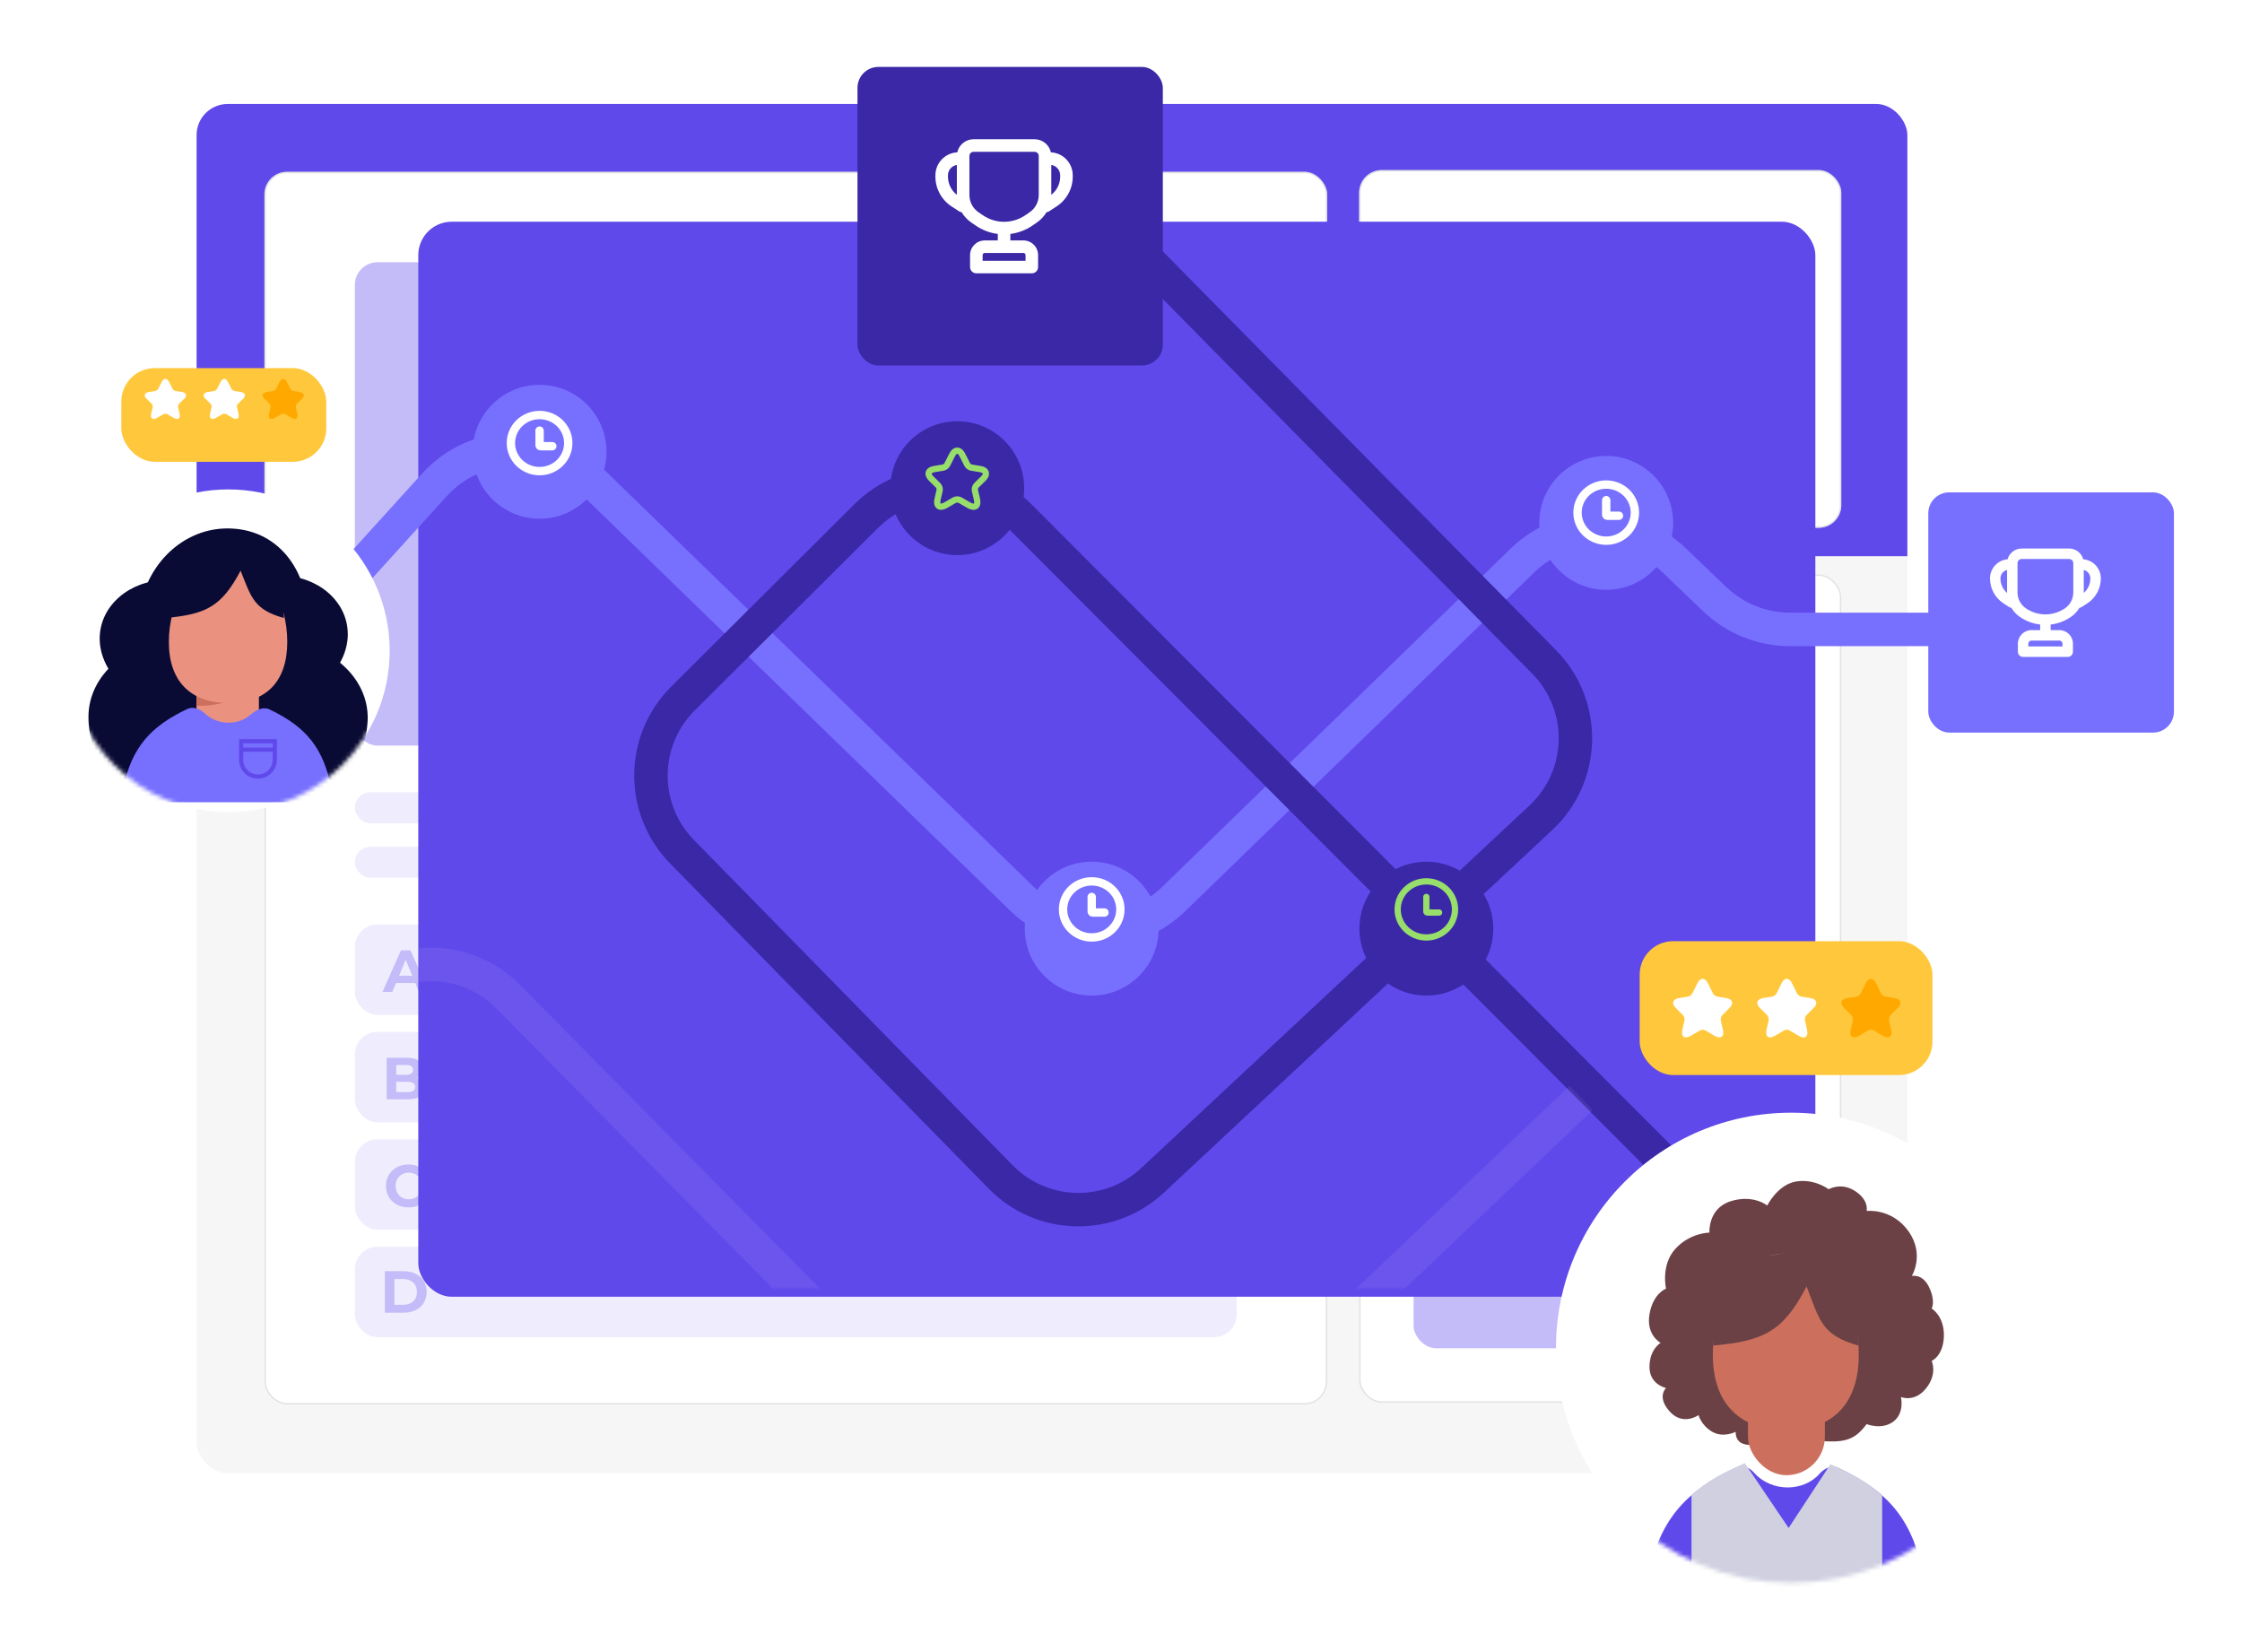 <svg width="536" height="395" viewBox="0 0 536 395" fill="none" xmlns="http://www.w3.org/2000/svg">
<g filter="url(#filter0_d_11744_358300)">
<g clip-path="url(#clip0_11744_358300)">
<rect x="47" y="23" width="409" height="327.335" rx="7.436" fill="#F6F6F6"/>
<rect x="47" y="23" width="431.107" height="108.115" fill="#6049EB"/>
<rect x="63.217" y="39.215" width="254.069" height="294.666" rx="5.406" fill="white"/>
<rect x="84.84" y="60.836" width="210.823" height="115.547" rx="5.406" fill="#C4BCF8"/>
<rect x="84.84" y="187.539" width="210.823" height="7.436" rx="3.718" fill="#EFEDFD"/>
<rect x="84.84" y="200.551" width="191.565" height="7.436" rx="3.718" fill="#EFEDFD"/>
<rect x="84.84" y="219.145" width="210.823" height="21.623" rx="5.406" fill="#EFEDFD"/>
<path d="M99.281 233.133H94.669L93.789 235.261H91.434L95.861 225.328H98.131L102.573 235.261H100.16L99.281 233.133ZM98.557 231.387L96.982 227.584L95.407 231.387H98.557Z" fill="#C4BCF8"/>
<rect x="84.84" y="244.82" width="210.823" height="21.623" rx="5.406" fill="#EFEDFD"/>
<path d="M99.741 255.772C100.309 255.951 100.753 256.254 101.075 256.68C101.396 257.096 101.557 257.612 101.557 258.227C101.557 259.097 101.217 259.769 100.536 260.242C99.864 260.705 98.88 260.937 97.584 260.937H92.447V251.004H97.3C98.511 251.004 99.438 251.236 100.082 251.699C100.734 252.163 101.061 252.792 101.061 253.586C101.061 254.069 100.942 254.499 100.706 254.878C100.479 255.256 100.157 255.554 99.741 255.772ZM94.732 252.735V255.076H97.016C97.584 255.076 98.014 254.977 98.308 254.778C98.601 254.58 98.748 254.287 98.748 253.899C98.748 253.511 98.601 253.222 98.308 253.033C98.014 252.834 97.584 252.735 97.016 252.735H94.732ZM97.414 259.206C98.019 259.206 98.473 259.106 98.776 258.908C99.088 258.709 99.244 258.402 99.244 257.985C99.244 257.162 98.634 256.751 97.414 256.751H94.732V259.206H97.414Z" fill="#C4BCF8"/>
<rect x="84.84" y="270.5" width="210.823" height="21.623" rx="5.406" fill="#EFEDFD"/>
<path d="M97.642 286.789C96.629 286.789 95.712 286.572 94.889 286.136C94.075 285.692 93.432 285.082 92.959 284.306C92.495 283.521 92.264 282.636 92.264 281.652C92.264 280.669 92.495 279.789 92.959 279.013C93.432 278.228 94.075 277.618 94.889 277.183C95.712 276.738 96.634 276.516 97.656 276.516C98.517 276.516 99.293 276.667 99.983 276.97C100.683 277.272 101.27 277.708 101.743 278.275L100.267 279.637C99.595 278.862 98.763 278.474 97.769 278.474C97.154 278.474 96.606 278.611 96.123 278.885C95.641 279.15 95.263 279.524 94.988 280.006C94.723 280.489 94.591 281.038 94.591 281.652C94.591 282.267 94.723 282.816 94.988 283.298C95.263 283.781 95.641 284.159 96.123 284.434C96.606 284.699 97.154 284.831 97.769 284.831C98.763 284.831 99.595 284.438 100.267 283.653L101.743 285.015C101.27 285.593 100.683 286.032 99.983 286.335C99.283 286.638 98.503 286.789 97.642 286.789Z" fill="#C4BCF8"/>
<rect x="84.84" y="296.176" width="210.823" height="21.623" rx="5.406" fill="#EFEDFD"/>
<path d="M92.008 302.02H96.52C97.599 302.02 98.549 302.228 99.372 302.644C100.205 303.051 100.848 303.628 101.302 304.375C101.766 305.122 101.998 305.993 101.998 306.986C101.998 307.979 101.766 308.85 101.302 309.597C100.848 310.344 100.205 310.926 99.372 311.342C98.549 311.749 97.599 311.953 96.52 311.953H92.008V302.02ZM96.407 310.065C97.4 310.065 98.19 309.791 98.776 309.242C99.372 308.684 99.67 307.932 99.67 306.986C99.67 306.04 99.372 305.293 98.776 304.744C98.19 304.186 97.4 303.907 96.407 303.907H94.307V310.065H96.407Z" fill="#C4BCF8"/>
<rect x="63.386" y="39.384" width="253.731" height="294.328" rx="5.237" stroke="#C3C6CD" stroke-opacity="0.5" stroke-width="0.338"/>
<rect x="324.934" y="38.801" width="115.264" height="85.518" rx="5.406" fill="white"/>
<rect x="341.834" y="53.855" width="81.8" height="7.436" rx="3.718" fill="#EFEDFD"/>
<circle cx="382.734" cy="87.98" r="18.961" stroke="#65C15D" stroke-width="4.648"/>
<rect x="325.103" y="38.97" width="114.926" height="85.18" rx="5.237" stroke="#C3C6CD" stroke-opacity="0.5" stroke-width="0.338"/>
<rect x="324.934" y="135.473" width="115.264" height="197.993" rx="5.406" fill="white"/>
<rect x="325.103" y="135.642" width="114.926" height="197.655" rx="5.237" stroke="#C3C6CD" stroke-opacity="0.5" stroke-width="0.338"/>
<rect x="337.947" y="148.488" width="89.236" height="171.966" rx="5.406" fill="#C4BCF8"/>
</g>
</g>
<g filter="url(#filter1_d_11744_358300)">
<rect x="100" y="51" width="334" height="257" rx="8" fill="#6049EB"/>
</g>
<path d="M48 177.5L103.842 115.926C113.722 105.033 130.662 104.494 141.213 114.739L244.39 214.917C254.478 224.711 270.523 224.712 280.612 214.919L364.022 133.951C374.057 124.211 389.999 124.153 400.105 133.82L409.961 143.249C414.799 147.878 421.237 150.462 427.934 150.462H512" stroke="#7770FF" stroke-width="8"/>
<path d="M239 30.5L257 44.5L369.149 158.23C379.425 168.651 379.078 185.498 368.381 195.488L275.552 282.175C265.235 291.81 249.115 291.452 239.235 281.368L163.05 203.609C153.058 193.41 153.159 177.062 163.277 166.988L207.08 123.376C217.247 113.253 233.694 113.279 243.829 123.436L424 304" stroke="#3A28A7" stroke-width="8"/>
<g filter="url(#filter2_d_11744_358300)">
<circle cx="53.578" cy="153.578" r="38.578" fill="white"/>
<mask id="mask0_11744_358300" style="mask-type:alpha" maskUnits="userSpaceOnUse" x="15" y="115" width="78" height="78">
<circle cx="53.578" cy="153.578" r="38.578" fill="white"/>
</mask>
<g mask="url(#mask0_11744_358300)">
<path d="M72.743 146.814C72.743 159.754 66.159 167.399 55.176 169.444C44.192 171.49 32.068 160.693 32.068 147.754C32.068 134.814 41.613 124.324 53.387 124.324C65.161 124.324 72.743 133.875 72.743 146.814Z" fill="#0A0B34"/>
<path d="M62.512 169.378C62.512 179.423 50.03 188.392 38.33 188.392C26.631 188.392 20.145 179.423 20.145 169.378C20.145 159.334 29.629 151.191 41.328 151.191C53.027 151.191 62.512 159.334 62.512 169.378Z" fill="#0A0B34"/>
<path d="M43.519 168.781C43.243 178.822 55.779 188.138 67.76 188.466C79.74 188.794 86.628 180.01 86.903 169.969C87.177 159.929 77.689 151.523 65.708 151.195C53.728 150.867 43.793 158.741 43.519 168.781Z" fill="#0A0B34"/>
<path d="M51.353 150.671C51.353 158.775 57.922 165.344 66.026 165.344C74.13 165.344 82.147 157.742 82.147 149.638C82.147 141.534 74.647 135.688 66.543 135.688C58.439 135.688 51.353 142.567 51.353 150.671Z" fill="#0A0B34"/>
<path d="M53.626 151.706C53.626 159.81 47.056 166.38 38.952 166.38C30.848 166.38 22.832 158.777 22.832 150.673C22.832 142.569 30.332 136.723 38.435 136.723C46.539 136.723 53.626 143.602 53.626 151.706Z" fill="#0A0B34"/>
<rect x="45.978" y="152.195" width="14.924" height="26.704" rx="7.462" fill="#EB917F"/>
<path d="M45.978 166.743V161.09H60.239C59.165 163.989 52.761 166.899 45.978 166.743Z" fill="#CC705D"/>
<path d="M67.679 151.449C67.679 160.869 62.677 166.069 53.632 166.069C44.586 166.069 39.365 160.869 39.365 151.449C39.365 142.029 44.586 131.762 53.632 131.762C62.677 131.762 67.679 142.029 67.679 151.449Z" fill="#EB917F"/>
<path d="M56.518 134.415C52.002 142.985 48.279 144.877 38.538 145.733C36.575 132.698 39.708 129.93 54.348 127.746C66.261 131.631 66.566 135.348 66.852 145.733C59.708 143.742 59.069 140.843 56.518 134.415Z" fill="#0A0B34"/>
<path d="M43.781 167.488C45.194 166.814 46.836 167.482 47.976 168.556C51.099 171.497 56.056 171.405 58.903 168.854C60.159 167.729 61.932 166.872 63.453 167.599C72.592 171.963 76.292 177.103 78.224 186.352C78.6 188.151 77.183 189.791 75.345 189.791H31.293C29.453 189.791 28.035 188.145 28.431 186.348C30.585 176.59 34.941 171.702 43.781 167.488Z" fill="#7770FF"/>
<path d="M56.65 175.199H64.694V179.624C64.694 181.846 62.894 183.646 60.672 183.646C58.451 183.646 56.65 181.846 56.65 179.624V175.199Z" fill="#7770FF" stroke="#6049EB"/>
<line x1="56.56" y1="177.215" x2="64.782" y2="177.215" stroke="#6049EB"/>
</g>
</g>
<g filter="url(#filter3_d_11744_358300)">
<circle cx="427.201" cy="320.201" r="56.201" fill="white"/>
<mask id="mask1_11744_358300" style="mask-type:alpha" maskUnits="userSpaceOnUse" x="371" y="264" width="113" height="113">
<circle cx="427.201" cy="320.201" r="56.201" fill="white"/>
</mask>
<g mask="url(#mask1_11744_358300)">
<path d="M419.391 343.197L428.408 338.879L434.413 342.47C440.428 342.99 442.646 341.925 445.257 338.447C445.257 338.447 448.829 339.916 451.615 337.867C454.401 335.818 453.466 331.97 453.466 331.97C453.466 331.97 456.715 333.361 459.489 329.871C462.264 326.381 460.81 323.333 460.81 323.333C460.81 323.333 463.608 322.172 463.729 317.394C463.85 312.616 460.81 310.81 460.81 310.81C460.81 310.81 461.805 309.156 460.216 305.764C458.627 302.372 456.058 303.037 456.058 303.037C456.058 303.037 459.235 297.89 455.249 292.317C451.263 286.744 445.257 287.491 445.257 287.491C445.257 287.491 445.921 284.971 442.529 282.747C439.137 280.523 436.185 282.309 436.185 282.309C436.185 282.309 432.838 279.718 428.408 280.445C423.978 281.172 421.496 286.196 421.496 286.196C421.496 286.196 418.174 283.442 412.728 285.17C407.282 286.897 407.671 292.673 407.671 292.673C407.671 292.673 403.045 292.671 399.523 296.557C396.001 300.444 397.302 306.06 397.302 306.06C397.302 306.06 394.193 307.176 393.345 312.185C392.497 317.193 396.006 319.015 396.006 319.015C396.006 319.015 393.345 320.547 393.345 324.783C393.345 329.02 397.302 329.81 397.302 329.81C397.302 329.81 395 331.927 398.191 335.444C401.381 338.961 405.078 336.288 405.078 336.288C405.078 336.288 405.702 338.767 408.367 340.29C411.032 341.813 413.939 340.29 413.939 340.29C413.939 343.197 416.323 343.805 419.391 343.197Z" fill="#6B4146"/>
<rect x="416.889" y="317.758" width="18.389" height="32.902" rx="9.194" fill="#CC705D"/>
<path d="M416.92 334.862V328.824H435.463C434.067 331.921 425.739 335.03 416.92 334.862Z" fill="#A65747"/>
<path d="M443.376 321.89C443.376 333.496 437.213 339.903 426.068 339.903C414.923 339.903 408.49 333.496 408.49 321.89C408.49 310.284 414.923 297.633 426.068 297.633C437.213 297.633 443.376 310.284 443.376 321.89Z" fill="#CC705D"/>
<path d="M430.897 305.528C425.333 316.325 420.619 318.582 408.617 319.661C408.107 302.345 410.185 299.876 428.224 297.125C442.902 302.019 442.896 306.575 443.247 319.661C434.445 317.152 434.041 313.626 430.897 305.528Z" fill="#6B4146"/>
<path d="M414.106 348.798C415.538 348.122 417.204 348.776 418.25 349.964C422.566 354.863 430.243 354.614 434.015 350.298C435.135 349.016 436.916 348.181 438.457 348.904C451.567 355.057 456.545 362.256 459.09 375.773C459.429 377.575 458.018 379.212 456.184 379.212H395.68C393.843 379.212 392.43 377.571 392.787 375.768C395.602 361.526 401.538 354.729 414.106 348.798Z" fill="#6049EB"/>
<path d="M416.125 347.766C410.899 350.192 407.923 351.418 403.393 355.405V379.214H448.973V355.55C444.443 351.563 441.848 350.447 436.623 348.02L426.61 363.281L416.125 347.766Z" fill="#D0D0E1"/>
</g>
</g>
<g filter="url(#filter4_d_11744_358300)">
<rect x="460" y="115.703" width="58.729" height="57.428" rx="5" fill="#7770FF"/>
</g>
<path fill-rule="evenodd" clip-rule="evenodd" d="M494.667 131.129H483.333C481.722 131.129 480.366 132.217 479.958 133.699C477.601 133.896 475.75 135.871 475.75 138.279C475.75 140.681 476.963 142.92 478.975 144.232L480.317 145.107C480.484 145.216 480.667 145.28 480.852 145.301C481.369 146.158 482.069 146.909 482.919 147.491C484.392 148.499 486.052 149.102 487.75 149.3V150.633H485.667C483.872 150.633 482.417 152.088 482.417 153.883V155.795C482.417 156.485 482.976 157.045 483.667 157.045H494.333C495.024 157.045 495.583 156.485 495.583 155.795V153.883C495.583 152.088 494.128 150.633 492.333 150.633H490.25V149.3C491.948 149.102 493.608 148.499 495.081 147.491C495.931 146.909 496.631 146.158 497.148 145.301C497.333 145.28 497.516 145.216 497.683 145.107L499.025 144.232C501.037 142.92 502.25 140.681 502.25 138.279C502.25 135.871 500.399 133.896 498.042 133.699C497.634 132.217 496.278 131.129 494.667 131.129ZM493.083 154.545V153.883C493.083 153.469 492.748 153.133 492.333 153.133H485.667C485.252 153.133 484.917 153.469 484.917 153.883V154.545H493.083ZM478.25 138.279C478.25 137.298 478.924 136.475 479.833 136.246V141.639C479.833 141.678 479.834 141.717 479.834 141.756C478.836 140.888 478.25 139.623 478.25 138.279ZM498.167 136.246V141.639C498.167 141.678 498.166 141.717 498.166 141.756C499.164 140.888 499.75 139.623 499.75 138.279C499.75 137.298 499.076 136.475 498.167 136.246ZM482.333 134.629C482.333 134.077 482.781 133.629 483.333 133.629H494.667C495.219 133.629 495.667 134.077 495.667 134.629V141.639C495.667 143.154 494.919 144.572 493.669 145.428C490.854 147.354 487.146 147.354 484.331 145.428C483.081 144.572 482.333 143.154 482.333 141.639V134.629Z" fill="white"/>
<g filter="url(#filter5_d_11744_358300)">
<rect x="204" y="14" width="73" height="71.383" rx="5" fill="#3A28A7"/>
</g>
<path fill-rule="evenodd" clip-rule="evenodd" d="M247.333 33.289H232.76C230.851 33.289 229.254 34.627 228.856 36.416C225.946 36.56 223.631 38.965 223.631 41.91V42.221C223.631 45.093 225.082 47.772 227.489 49.341L229.284 50.511C229.478 50.638 229.69 50.713 229.905 50.742C230.489 51.712 231.28 52.561 232.241 53.219L233.268 53.923C234.879 55.025 236.692 55.693 238.547 55.926V57.479H235.417C233.484 57.479 231.917 59.046 231.917 60.979V63.841C231.917 64.669 232.589 65.341 233.417 65.341H246.676C247.501 65.341 248.171 64.674 248.176 63.851C248.176 63.847 248.176 63.844 248.176 63.841V60.979C248.176 59.046 246.609 57.479 244.676 57.479H241.547V55.926C243.402 55.693 245.214 55.025 246.825 53.923L247.852 53.219C248.814 52.561 249.605 51.712 250.189 50.742C250.404 50.713 250.616 50.638 250.81 50.511L252.605 49.341C255.011 47.772 256.463 45.093 256.463 42.221V41.91C256.463 38.965 254.148 36.56 251.238 36.416C250.84 34.627 249.243 33.289 247.333 33.289ZM245.176 62.341V60.979C245.176 60.703 244.952 60.479 244.676 60.479H235.417C235.141 60.479 234.917 60.703 234.917 60.979V62.341H245.176ZM226.631 41.91C226.631 40.655 227.555 39.616 228.76 39.437V46.567C227.424 45.53 226.631 43.929 226.631 42.221V41.91ZM251.333 39.437V46.567C252.67 45.53 253.463 43.929 253.463 42.221V41.91C253.463 40.655 252.538 39.616 251.333 39.437ZM231.76 37.289C231.76 36.737 232.208 36.289 232.76 36.289H247.333C247.886 36.289 248.333 36.737 248.333 37.289V46.618C248.333 48.268 247.519 49.812 246.158 50.744L245.131 51.447C242.066 53.545 238.028 53.545 234.963 51.447L233.936 50.744C232.574 49.812 231.76 48.268 231.76 46.618V37.289Z" fill="white"/>
<circle cx="129" cy="108" r="16" fill="#7770FF"/>
<ellipse cx="129" cy="105.92" rx="6.857" ry="6.706" stroke="white" stroke-width="2"/>
<path d="M129 102.941V106.467C129 106.577 129.09 106.667 129.2 106.667H132.048" stroke="white" stroke-width="2" stroke-linecap="round"/>
<circle cx="261" cy="222" r="16" fill="#7770FF"/>
<ellipse cx="261" cy="217.401" rx="6.857" ry="6.706" stroke="white" stroke-width="2"/>
<path d="M261 214.422V217.947C261 218.058 261.09 218.147 261.2 218.147H264.048" stroke="white" stroke-width="2" stroke-linecap="round"/>
<circle cx="384" cy="125" r="16" fill="#7770FF"/>
<ellipse cx="384" cy="122.545" rx="6.857" ry="6.706" stroke="white" stroke-width="2"/>
<path d="M384 119.566V123.092C384 123.202 384.09 123.292 384.2 123.292H387.048" stroke="white" stroke-width="2" stroke-linecap="round"/>
<circle cx="341" cy="222" r="16" fill="#3A28A7"/>
<ellipse cx="340.998" cy="217.401" rx="6.857" ry="6.706" stroke="#97DE6B" stroke-width="1.5"/>
<path d="M340.998 214.422V217.947C340.998 218.058 341.088 218.147 341.198 218.147H344.046" stroke="#97DE6B" stroke-width="1.5" stroke-linecap="round"/>
<circle cx="228.855" cy="116.699" r="16" fill="#3A28A7"/>
<path d="M230.04 108.695L231.247 111.075C231.411 111.406 231.85 111.724 232.22 111.784L234.407 112.143C235.806 112.373 236.135 113.373 235.127 114.36L233.427 116.037C233.139 116.321 232.981 116.868 233.07 117.26L233.557 119.336C233.941 120.978 233.057 121.614 231.583 120.755L229.532 119.559C229.162 119.342 228.552 119.342 228.175 119.559L226.125 120.755C224.658 121.614 223.766 120.972 224.15 119.336L224.637 117.26C224.726 116.868 224.568 116.321 224.28 116.037L222.58 114.36C221.579 113.373 221.901 112.373 223.3 112.143L225.487 111.784C225.851 111.724 226.289 111.406 226.454 111.075L227.661 108.695C228.319 107.404 229.388 107.404 230.04 108.695Z" stroke="#97DE6B" stroke-width="1.5" stroke-linecap="round" stroke-linejoin="round"/>
<g filter="url(#filter6_d_11744_358300)">
<rect x="392" y="224" width="70" height="32" rx="8" fill="#FFC83C"/>
<path d="M408.277 234.011L409.519 236.495C409.689 236.841 410.14 237.172 410.521 237.236L412.773 237.61C414.212 237.85 414.551 238.894 413.514 239.925L411.763 241.675C411.467 241.971 411.305 242.543 411.396 242.952L411.897 245.119C412.293 246.834 411.382 247.497 409.865 246.601L407.755 245.352C407.374 245.126 406.746 245.126 406.358 245.352L404.248 246.601C402.737 247.497 401.82 246.827 402.215 245.119L402.716 242.952C402.808 242.543 402.646 241.971 402.349 241.675L400.599 239.925C399.569 238.894 399.9 237.85 401.34 237.61L403.591 237.236C403.965 237.172 404.417 236.841 404.586 236.495L405.828 234.011C406.506 232.663 407.607 232.663 408.277 234.011Z" fill="white"/>
<path d="M428.392 234.011L429.634 236.495C429.804 236.841 430.255 237.172 430.637 237.236L432.888 237.61C434.327 237.85 434.666 238.894 433.629 239.925L431.879 241.675C431.582 241.971 431.42 242.543 431.512 242.952L432.013 245.119C432.408 246.834 431.498 247.497 429.98 246.601L427.87 245.352C427.489 245.126 426.861 245.126 426.473 245.352L424.363 246.601C422.853 247.497 421.935 246.827 422.33 245.119L422.831 242.952C422.923 242.543 422.761 241.971 422.464 241.675L420.714 239.925C419.684 238.894 420.016 237.85 421.455 237.61L423.707 237.236C424.081 237.172 424.532 236.841 424.702 236.495L425.944 234.011C426.621 232.663 427.722 232.663 428.392 234.011Z" fill="white"/>
<path d="M448.508 234.011L449.75 236.495C449.919 236.841 450.371 237.172 450.752 237.236L453.003 237.61C454.443 237.85 454.781 238.894 453.744 239.925L451.994 241.675C451.697 241.971 451.535 242.543 451.627 242.952L452.128 245.119C452.523 246.834 451.613 247.497 450.095 246.601L447.985 245.352C447.604 245.126 446.976 245.126 446.588 245.352L444.478 246.601C442.968 247.497 442.05 246.827 442.446 245.119L442.947 242.952C443.038 242.543 442.876 241.971 442.58 241.675L440.83 239.925C439.799 238.894 440.131 237.85 441.571 237.61L443.822 237.236C444.196 237.172 444.647 236.841 444.817 236.495L446.059 234.011C446.736 232.663 447.837 232.663 448.508 234.011Z" fill="#FFA900"/>
</g>
<g filter="url(#filter7_d_11744_358300)">
<rect x="29" y="86" width="49" height="22.4" rx="8" fill="#FFC83C"/>
</g>
<path d="M40.394 91.262L41.263 92.963C41.382 93.2 41.698 93.427 41.965 93.47L43.54 93.726C44.548 93.89 44.785 94.605 44.059 95.311L42.834 96.508C42.627 96.711 42.513 97.103 42.577 97.383L42.928 98.866C43.205 100.04 42.567 100.494 41.505 99.88L40.028 99.025C39.761 98.871 39.322 98.871 39.05 99.025L37.573 99.88C36.516 100.494 35.874 100.035 36.15 98.866L36.501 97.383C36.565 97.103 36.452 96.711 36.244 96.508L35.019 95.311C34.298 94.605 34.53 93.89 35.538 93.726L37.114 93.47C37.375 93.427 37.691 93.2 37.81 92.963L38.679 91.262C39.154 90.34 39.924 90.34 40.394 91.262Z" fill="white"/>
<path d="M54.474 91.262L55.343 92.963C55.462 93.2 55.778 93.427 56.045 93.47L57.62 93.726C58.628 93.89 58.865 94.605 58.139 95.311L56.914 96.508C56.707 96.711 56.593 97.103 56.657 97.383L57.008 98.866C57.285 100.04 56.647 100.494 55.585 99.88L54.108 99.025C53.841 98.871 53.402 98.871 53.13 99.025L51.653 99.88C50.596 100.494 49.954 100.035 50.23 98.866L50.581 97.383C50.645 97.103 50.532 96.711 50.324 96.508L49.099 95.311C48.378 94.605 48.61 93.89 49.618 93.726L51.194 93.47C51.455 93.427 51.772 93.2 51.89 92.963L52.76 91.262C53.234 90.34 54.004 90.34 54.474 91.262Z" fill="white"/>
<path d="M68.556 91.262L69.425 92.963C69.544 93.2 69.86 93.427 70.127 93.47L71.703 93.726C72.71 93.89 72.947 94.605 72.221 95.311L70.996 96.508C70.789 96.711 70.675 97.103 70.739 97.383L71.09 98.866C71.367 100.04 70.729 100.494 69.667 99.88L68.19 99.025C67.923 98.871 67.484 98.871 67.212 99.025L65.735 99.88C64.678 100.494 64.036 100.035 64.312 98.866L64.663 97.383C64.727 97.103 64.614 96.711 64.406 96.508L63.181 95.311C62.46 94.605 62.692 93.89 63.7 93.726L65.276 93.47C65.537 93.427 65.854 93.2 65.972 92.963L66.842 91.262C67.316 90.34 68.087 90.34 68.556 91.262Z" fill="#FFA900"/>
<mask id="mask2_11744_358300" style="mask-type:alpha" maskUnits="userSpaceOnUse" x="100" y="51" width="334" height="257">
<rect x="100" y="51" width="334" height="257" rx="8" fill="#6049EB"/>
</mask>
<g mask="url(#mask2_11744_358300)">
<path d="M24.5 316.5L82.349 240.764C91.937 228.211 110.412 227.038 121.511 238.278L240.081 358.354C250.033 368.432 266.221 368.69 276.489 358.935L378 262.5" stroke="white" stroke-opacity="0.07" stroke-width="8"/>
</g>
<defs>
<filter id="filter0_d_11744_358300" x="32.127" y="9.986" width="438.745" height="357.081" filterUnits="userSpaceOnUse" color-interpolation-filters="sRGB">
<feFlood flood-opacity="0" result="BackgroundImageFix"/>
<feColorMatrix in="SourceAlpha" type="matrix" values="0 0 0 0 0 0 0 0 0 0 0 0 0 0 0 0 0 0 127 0" result="hardAlpha"/>
<feOffset dy="1.859"/>
<feGaussianBlur stdDeviation="7.436"/>
<feComposite in2="hardAlpha" operator="out"/>
<feColorMatrix type="matrix" values="0 0 0 0 0 0 0 0 0 0 0 0 0 0 0 0 0 0 0.2 0"/>
<feBlend mode="normal" in2="BackgroundImageFix" result="effect1_dropShadow_11744_358300"/>
<feBlend mode="normal" in="SourceGraphic" in2="effect1_dropShadow_11744_358300" result="shape"/>
</filter>
<filter id="filter1_d_11744_358300" x="84" y="37" width="366" height="289" filterUnits="userSpaceOnUse" color-interpolation-filters="sRGB">
<feFlood flood-opacity="0" result="BackgroundImageFix"/>
<feColorMatrix in="SourceAlpha" type="matrix" values="0 0 0 0 0 0 0 0 0 0 0 0 0 0 0 0 0 0 127 0" result="hardAlpha"/>
<feOffset dy="2"/>
<feGaussianBlur stdDeviation="8"/>
<feComposite in2="hardAlpha" operator="out"/>
<feColorMatrix type="matrix" values="0 0 0 0 0 0 0 0 0 0 0 0 0 0 0 0 0 0 0.2 0"/>
<feBlend mode="normal" in2="BackgroundImageFix" result="effect1_dropShadow_11744_358300"/>
<feBlend mode="normal" in="SourceGraphic" in2="effect1_dropShadow_11744_358300" result="shape"/>
</filter>
<filter id="filter2_d_11744_358300" x="0" y="101" width="109.156" height="109.156" filterUnits="userSpaceOnUse" color-interpolation-filters="sRGB">
<feFlood flood-opacity="0" result="BackgroundImageFix"/>
<feColorMatrix in="SourceAlpha" type="matrix" values="0 0 0 0 0 0 0 0 0 0 0 0 0 0 0 0 0 0 127 0" result="hardAlpha"/>
<feOffset dx="1" dy="2"/>
<feGaussianBlur stdDeviation="8"/>
<feComposite in2="hardAlpha" operator="out"/>
<feColorMatrix type="matrix" values="0 0 0 0 0 0 0 0 0 0.04 0 0 0 0 1 0 0 0 0.2 0"/>
<feBlend mode="normal" in2="BackgroundImageFix" result="effect1_dropShadow_11744_358300"/>
<feBlend mode="normal" in="SourceGraphic" in2="effect1_dropShadow_11744_358300" result="shape"/>
</filter>
<filter id="filter3_d_11744_358300" x="356" y="250" width="144.402" height="144.402" filterUnits="userSpaceOnUse" color-interpolation-filters="sRGB">
<feFlood flood-opacity="0" result="BackgroundImageFix"/>
<feColorMatrix in="SourceAlpha" type="matrix" values="0 0 0 0 0 0 0 0 0 0 0 0 0 0 0 0 0 0 127 0" result="hardAlpha"/>
<feOffset dx="1" dy="2"/>
<feGaussianBlur stdDeviation="8"/>
<feComposite in2="hardAlpha" operator="out"/>
<feColorMatrix type="matrix" values="0 0 0 0 0 0 0 0 0 0 0 0 0 0 0 0 0 0 0.2 0"/>
<feBlend mode="normal" in2="BackgroundImageFix" result="effect1_dropShadow_11744_358300"/>
<feBlend mode="normal" in="SourceGraphic" in2="effect1_dropShadow_11744_358300" result="shape"/>
</filter>
<filter id="filter4_d_11744_358300" x="445" y="101.703" width="90.728" height="89.43" filterUnits="userSpaceOnUse" color-interpolation-filters="sRGB">
<feFlood flood-opacity="0" result="BackgroundImageFix"/>
<feColorMatrix in="SourceAlpha" type="matrix" values="0 0 0 0 0 0 0 0 0 0 0 0 0 0 0 0 0 0 127 0" result="hardAlpha"/>
<feOffset dx="1" dy="2"/>
<feGaussianBlur stdDeviation="8"/>
<feColorMatrix type="matrix" values="0 0 0 0 0 0 0 0 0 0 0 0 0 0 0 0 0 0 0.2 0"/>
<feBlend mode="normal" in2="BackgroundImageFix" result="effect1_dropShadow_11744_358300"/>
<feBlend mode="normal" in="SourceGraphic" in2="effect1_dropShadow_11744_358300" result="shape"/>
</filter>
<filter id="filter5_d_11744_358300" x="189" y="0" width="105" height="103.383" filterUnits="userSpaceOnUse" color-interpolation-filters="sRGB">
<feFlood flood-opacity="0" result="BackgroundImageFix"/>
<feColorMatrix in="SourceAlpha" type="matrix" values="0 0 0 0 0 0 0 0 0 0 0 0 0 0 0 0 0 0 127 0" result="hardAlpha"/>
<feOffset dx="1" dy="2"/>
<feGaussianBlur stdDeviation="8"/>
<feColorMatrix type="matrix" values="0 0 0 0 0 0 0 0 0 0 0 0 0 0 0 0 0 0 0.2 0"/>
<feBlend mode="normal" in2="BackgroundImageFix" result="effect1_dropShadow_11744_358300"/>
<feBlend mode="normal" in="SourceGraphic" in2="effect1_dropShadow_11744_358300" result="shape"/>
</filter>
<filter id="filter6_d_11744_358300" x="376" y="209" width="102" height="64" filterUnits="userSpaceOnUse" color-interpolation-filters="sRGB">
<feFlood flood-opacity="0" result="BackgroundImageFix"/>
<feColorMatrix in="SourceAlpha" type="matrix" values="0 0 0 0 0 0 0 0 0 0 0 0 0 0 0 0 0 0 127 0" result="hardAlpha"/>
<feOffset dy="1"/>
<feGaussianBlur stdDeviation="8"/>
<feComposite in2="hardAlpha" operator="out"/>
<feColorMatrix type="matrix" values="0 0 0 0 0 0 0 0 0 0 0 0 0 0 0 0 0 0 0.2 0"/>
<feBlend mode="normal" in2="BackgroundImageFix" result="effect1_dropShadow_11744_358300"/>
<feBlend mode="normal" in="SourceGraphic" in2="effect1_dropShadow_11744_358300" result="shape"/>
</filter>
<filter id="filter7_d_11744_358300" x="13" y="72" width="81" height="54.398" filterUnits="userSpaceOnUse" color-interpolation-filters="sRGB">
<feFlood flood-opacity="0" result="BackgroundImageFix"/>
<feColorMatrix in="SourceAlpha" type="matrix" values="0 0 0 0 0 0 0 0 0 0 0 0 0 0 0 0 0 0 127 0" result="hardAlpha"/>
<feOffset dy="2"/>
<feGaussianBlur stdDeviation="8"/>
<feComposite in2="hardAlpha" operator="out"/>
<feColorMatrix type="matrix" values="0 0 0 0 0 0 0 0 0 0 0 0 0 0 0 0 0 0 0.2 0"/>
<feBlend mode="normal" in2="BackgroundImageFix" result="effect1_dropShadow_11744_358300"/>
<feBlend mode="normal" in="SourceGraphic" in2="effect1_dropShadow_11744_358300" result="shape"/>
</filter>
<clipPath id="clip0_11744_358300">
<rect x="47" y="23" width="409" height="327.335" rx="7.436" fill="white"/>
</clipPath>
</defs>
</svg>
